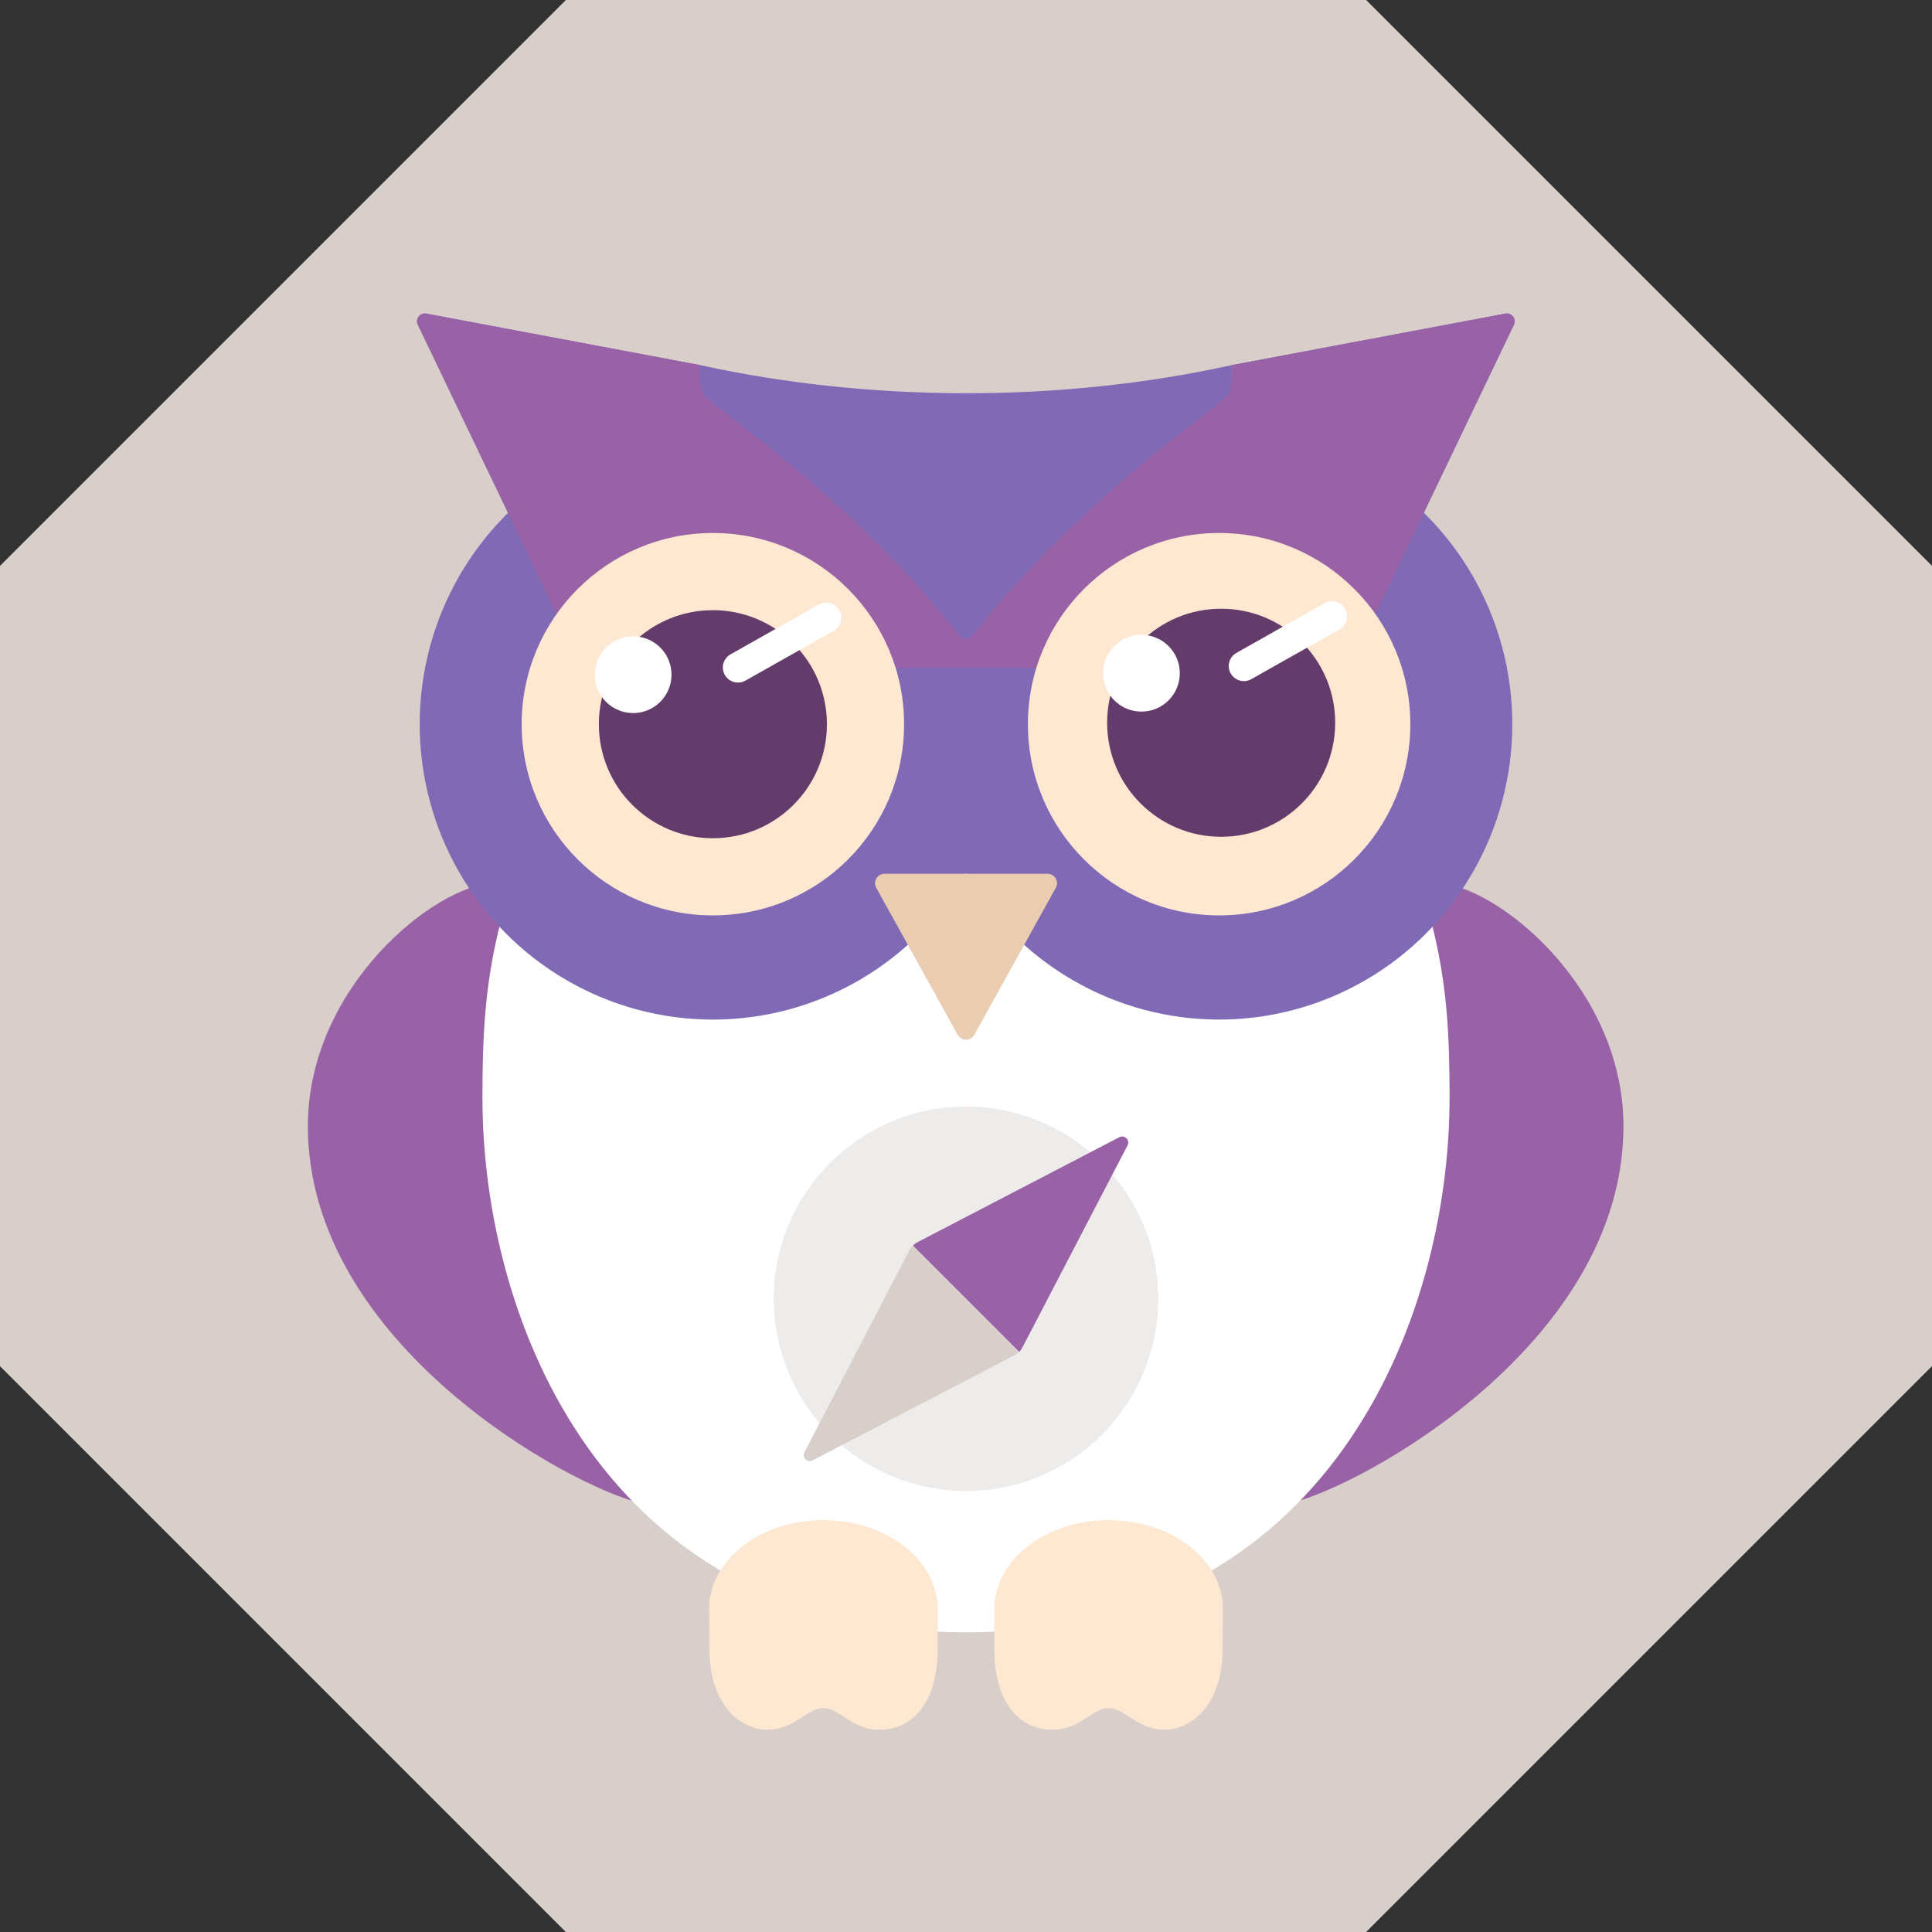 <?xml version="1.0" encoding="UTF-8"?>
<svg id="_レイヤー_1" data-name="レイヤー 1" xmlns="http://www.w3.org/2000/svg" viewBox="0 0 512 512"><rect x="0" y="0" width="512" height="512" fill="#333333" stroke="none"/>
  <defs>
    <style>
      .cls-1 {
        fill: #816ab5;
      }

      .cls-2 {
        fill: #edeceb;
      }

      .cls-3 {
        fill: #d8cfca;
      }

      .cls-4 {
        fill: #fff;
      }

      .cls-5 {
        fill: #643c6c;
      }

      .cls-6 {
        fill: #ffe8d2;
      }

      .cls-7 {
        fill: #9962a7;
      }

      .cls-8 {
        fill: #eacdb1;
      }
    </style>
  </defs>
  <polygon class="cls-3" points="362.04 0 149.96 0 0 149.96 0 362.04 149.96 512 362.04 512 512 362.04 512 149.96 362.04 0"/>
  <g>
    <path class="cls-7" d="M132.83,248.15l-1.04,47.39c0,.21.01.39.06.59,1.03,4.15,13.36,53.9,11.44,54.35l26.94,47.98c-18.71-4.18-88.64-42.16-88.64-100.03,0-36.86,33.63-63.83,49.24-64.42,1.39-.05,2,14.14,2,14.14Z"/>
    <path class="cls-7" d="M378.99,248.15l1.04,47.39c0,.21-.01.39-.06.59-1.03,4.15-13.36,53.9-11.44,54.35l-26.94,47.98c18.71-4.18,88.64-42.16,88.64-100.03,0-36.86-33.63-63.83-49.24-64.42-1.39-.05-2,14.14-2,14.14Z"/>
  </g>
  <path class="cls-4" d="M384.15,290.87c0,59.34-32.41,141.72-128.13,141.72h-.04c-95.72,0-128.13-82.38-128.13-141.72,0-16.62.66-30.08,4.69-46.02l6.87-18.81h233.18l6.87,18.81c4.03,15.94,4.69,29.4,4.69,46.02Z"/>
  <g>
    <circle class="cls-2" cx="256" cy="344.19" r="50.93"/>
    <g>
      <path class="cls-7" d="M270.96,357.07l27.85-53.53c.73-1.4-.78-2.9-2.17-2.17l-53.53,27.84c-.45.23-.85.53-1.2.88l28.18,28.18c.35-.35.65-.76.88-1.2Z"/>
      <path class="cls-3" d="M213.19,384.84c-.73,1.4.78,2.9,2.17,2.17l53.52-27.86c.45-.23.85-.53,1.2-.88l-28.18-28.18c-.35.35-.65.76-.88,1.2l-27.83,53.55Z"/>
    </g>
  </g>
  <path class="cls-6" d="M248.48,425.59c-.61-12.64-13.91-22.75-30.28-22.75s-29.67,10.11-30.28,22.75l.07,11.2c-.03,15.07,8.3,21.6,15.43,21.6s10.39-5.72,14.79-5.72,7.47,5.72,14.86,5.72c8.39,0,15.42-6.6,15.42-21.6v-11.2Z"/>
  <path class="cls-6" d="M263.52,425.59c.61-12.64,13.91-22.75,30.28-22.75s29.67,10.11,30.28,22.75l-.07,11.2c.03,15.07-8.3,21.6-15.43,21.6s-10.39-5.72-14.79-5.72-7.47,5.72-14.86,5.72c-8.39,0-15.42-6.6-15.42-21.6v-11.2Z"/>
  <ellipse class="cls-1" cx="188.92" cy="191.92" rx="77.7" ry="78.28"/>
  <ellipse class="cls-1" cx="323.08" cy="191.92" rx="77.7" ry="78.28"/>
  <path class="cls-1" d="M326.38,96.77c-46.45,10.2-96.7,9.65-140.8,0l-72.59-13.66c-1.67-.31-3,1.41-2.26,2.94l43.01,89.74c.35.72,1.07,1.18,1.87,1.18h200.72c.8,0,1.53-.46,1.87-1.18l43.01-89.74c.74-1.54-.59-3.26-2.26-2.94l-72.59,13.66Z"/>
  <path class="cls-8" d="M253.81,274.24l-21.6-38.97c-.92-1.67.28-3.71,2.19-3.71h43.21c1.91,0,3.11,2.05,2.19,3.71l-21.6,38.97c-.95,1.72-3.42,1.72-4.37,0Z"/>
  <path class="cls-7" d="M326.38,96.77s.54,5.29-.83,7.71c-1.68,2.98-38.05,26.11-67.95,64.05-.83,1.05-2.41,1.05-3.24,0-29.9-37.94-66.27-61.07-67.95-64.05-1.36-2.42-.83-7.71-.83-7.71l-72.59-13.66c-1.67-.31-3,1.41-2.26,2.94l43.01,89.74c.35.72,1.07,1.18,1.87,1.18h200.72c.8,0,1.53-.46,1.87-1.18l43.01-89.74c.74-1.54-.59-3.26-2.26-2.94l-72.59,13.66Z"/>
  <g>
    <circle class="cls-6" cx="188.92" cy="191.92" r="50.67"/>
    <circle class="cls-5" cx="188.92" cy="191.92" r="30.22"/>
    <circle class="cls-4" cx="167.79" cy="178.8" r="10.17"/>
    <path class="cls-4" d="M195.57,180.89c-1.4,0-2.75-.73-3.49-2.03-1.09-1.92-.41-4.36,1.52-5.45l23.37-13.19c1.92-1.09,4.36-.41,5.45,1.52,1.09,1.92.41,4.36-1.52,5.45l-23.37,13.19c-.62.35-1.3.52-1.96.52Z"/>
  </g>
  <g>
    <circle class="cls-6" cx="323.08" cy="191.92" r="50.67"/>
    <circle class="cls-5" cx="323.62" cy="191.54" r="30.22"/>
    <circle class="cls-4" cx="302.49" cy="178.41" r="10.17"/>
    <path class="cls-4" d="M329.64,180.5c-1.4,0-2.75-.73-3.49-2.03-1.09-1.92-.41-4.36,1.52-5.45l23.37-13.19c1.92-1.08,4.36-.41,5.45,1.52s.41,4.36-1.52,5.45l-23.37,13.19c-.62.35-1.3.52-1.96.52Z"/>
  </g>
</svg>
